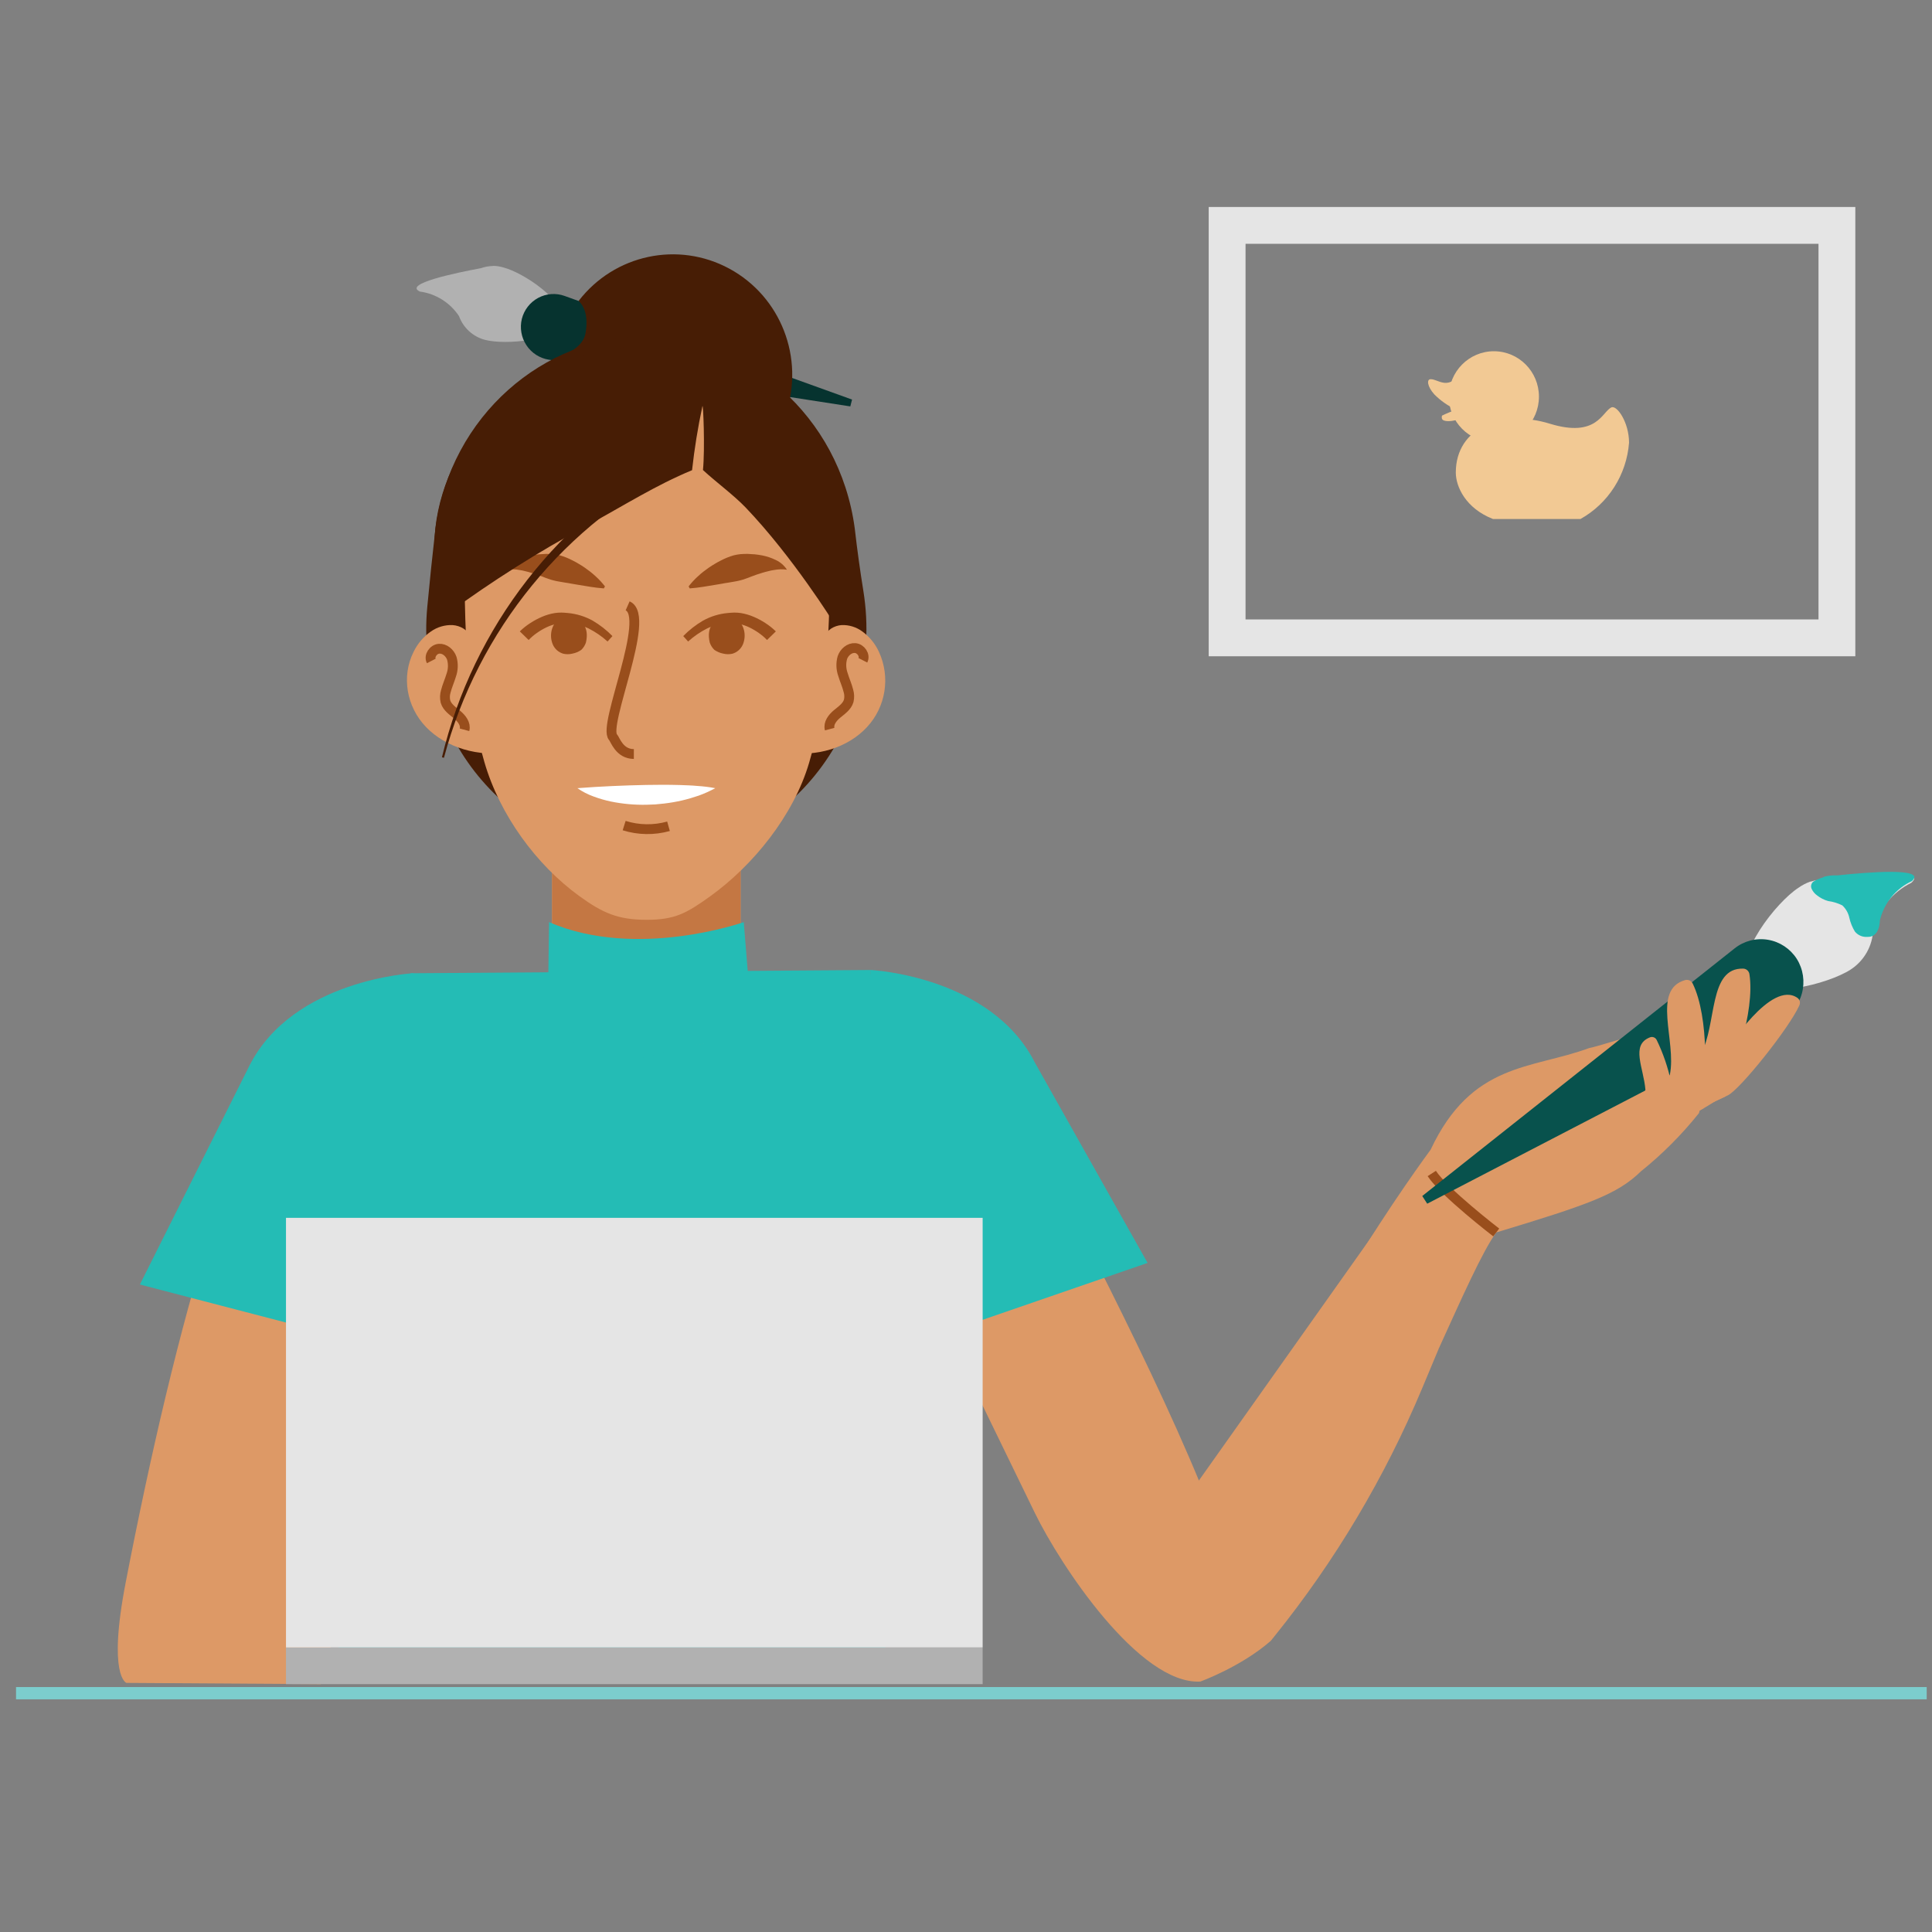 <?xml version="1.0" encoding="UTF-8"?>
<svg width="180px" height="180px" viewBox="0 0 180 180" version="1.1" xmlns="http://www.w3.org/2000/svg" xmlns:xlink="http://www.w3.org/1999/xlink">
    <rect x="0" y="0" width="180" height="180" fill="#808080" stroke="none"/>
    <title>PF_Ecommerce_Business_Creators</title>
    <g id="Page-1" stroke="none" stroke-width="1" fill="none" fill-rule="evenodd">
        <g id="PF_Ecommerce_Business_Creators" transform="translate(1, 21)">
            <path d="M41.978,73.755 C41.978,73.755 34.415,72.851 28.078,75.812 C21.74,78.773 15.242,102.975 10.707,126.454 C9.014,135.221 10.781,135.792 10.781,135.792 L28.885,135.907 L44.135,79.444 L41.978,73.755 Z" id="Path" fill="#DD9966" fill-rule="nonzero"></path>
            <path d="M78.132,73.412 C80.51,73.559 82.868,73.956 85.165,74.595 C88.93,75.64 91.981,78.186 93.568,81.494 C97.828,90.377 106.829,106.873 111.82,119.721 L111.82,119.721 C112.719,120.807 117.395,131.873 117.395,131.873 C114.624,134.3 110.829,135.668 110.829,135.668 L110.829,135.668 C105.15,135.961 97.788,124.834 95.408,119.942 L75.111,78.218 L78.132,73.412 Z" id="Path" fill="#DD9966" fill-rule="nonzero"></path>
            <path d="M29.732,119.563 L30.549,132.488 L81.483,132.488 L88.006,102.651 C88.006,102.651 81.874,91.604 80.612,87.603 C78.528,80.997 80.151,69.373 80.151,69.373 L37.248,69.675 C37.248,69.675 37.29,82.995 35.729,86.71 C28.452,104.034 29.732,119.563 29.732,119.563 L29.732,119.563 Z" id="Path" fill="#24BCB5" fill-rule="nonzero"></path>
            <path d="M80.151,69.373 C80.151,69.373 91.314,69.933 95.401,77.969 L105.917,96.663 L86.476,103.368 L80.151,92.242 L78.533,78.18 L80.151,69.373 Z" id="Path" fill="#24BCB5" fill-rule="nonzero"></path>
            <path d="M37.496,69.675 C37.496,69.675 26.333,70.235 22.246,78.271 L12.033,98.675 L32.638,104.039 L37.496,92.545 L39.114,78.482 L37.496,69.675 Z" id="Path" fill="#24BCB5" fill-rule="nonzero"></path>
            <rect id="Rectangle" fill="#B1B1B1" fill-rule="nonzero" x="25.645" y="132.488" width="64.906" height="3.419"></rect>
            <rect id="Rectangle" fill="#E5E5E5" fill-rule="nonzero" x="25.645" y="92.463" width="64.906" height="40.024"></rect>
            <path d="M105.291,124.567 L130.309,89.252 L133.054,104.627 L131.507,108.325 C128.026,116.648 123.393,124.43 117.745,131.439 C117.521,131.717 117.395,131.873 117.395,131.873 L105.291,124.567 L105.291,124.567 Z" id="Path" fill="#DD9966" fill-rule="nonzero"></path>
            <line x1="0.494" y1="136.75" x2="178.506" y2="136.75" id="Path" stroke="#7CCDCD" stroke-width="1.144"></line>
            <path d="M162.285,73.715 C161.41,74.673 160.617,75.705 159.917,76.801 C159.917,76.801 156.034,79.866 153.44,80.575 L154.246,83.724 C154.246,83.724 158.299,81.835 159.729,81.168 C160.725,79.474 161.814,76.47 162.285,73.715 Z" id="Path" fill="#DD9966" fill-rule="nonzero"></path>
            <path d="M158.118,75.423 C157.976,76.048 157.756,76.652 157.463,77.221 C156.687,78.016 155.795,78.686 154.817,79.207 C153.946,80.744 153.028,81.299 151.786,82.146 L151.443,85.154 C153.36,84.388 155.742,83.394 157.718,82.258 C158.13,80.619 158.314,77.949 158.118,75.423 Z" id="Path" fill="#DD9966" fill-rule="nonzero"></path>
            <path d="M151.88,88.133 C149.692,90.267 147.051,91.211 138.4,93.825 C137.1,95.616 135.196,99.92 133.054,104.627 L124.761,97.469 C128.455,91.289 132.285,86.119 132.285,86.119 C136.123,77.948 141.691,78.629 147.058,76.646 C149.082,76.232 154.399,74.007 154.559,75.983 C154.767,78.567 149.438,79.616 148.528,79.77 C147.886,79.903 147.265,80.127 146.685,80.436 C148.43,80.917 151.981,80.439 151.981,80.439 L151.88,88.133 Z" id="Path" fill="#DD9966" fill-rule="nonzero"></path>
            <path d="M151.57,75.405 C153.145,75.056 154.48,75.008 154.559,75.983 C154.767,78.567 149.438,79.616 148.528,79.77 C152.095,78.624 150.149,77.218 151.57,75.405 Z" id="Path" fill="#DD9966" fill-rule="nonzero"></path>
            <path d="M151.518,87.257 C151.518,87.257 154.761,85.164 155.1,84.747 C155.439,84.33 155.21,80.8 155.081,80.182 C154.965,79.622 154.822,79.078 154.66,78.559 C154.643,78.745 154.616,78.931 154.579,79.114 C154.094,80.048 153.393,80.851 152.537,81.456 L152.105,83.305 L150.281,84.263 L151.518,87.257 Z" id="Path" fill="#DD9966" fill-rule="nonzero"></path>
            <path d="M152.554,80.29 C150.365,80.711 148.412,80.756 146.685,80.436 C146.525,80.62 147.675,80.687 147.206,81.649 C146.575,82.945 142.487,83.943 140.072,83.364 C143.031,85.011 148.649,85.576 152.111,82.696 L152.554,80.29 Z" id="Path" fill="#DD9966" fill-rule="nonzero"></path>
            <g id="Group" transform="translate(132.126, 78.574)" fill="#DD9966" fill-rule="nonzero">
                <path d="M5.127,6.017 C5.119,6.007 5.155,5.968 5.233,5.903 C5.281,5.862 5.33,5.824 5.382,5.788 C5.445,5.748 5.517,5.702 5.601,5.65 C5.687,5.605 5.783,5.554 5.89,5.503 C5.945,5.48 6.002,5.456 6.062,5.431 L6.153,5.393 C6.185,5.382 6.218,5.371 6.25,5.36 C6.547,5.257 6.854,5.183 7.165,5.139 C7.96,5.032 8.766,5.05 9.555,5.192 C10.432,5.336 11.348,5.602 12.315,5.816 C12.784,5.922 13.259,6 13.737,6.048 C14.185,6.089 14.635,6.087 15.082,6.043 C15.854,5.964 16.609,5.766 17.32,5.455 C17.804,5.245 18.267,4.989 18.704,4.69 C18.781,4.637 18.85,4.59 18.91,4.55 C18.969,4.507 19.019,4.471 19.061,4.443 C19.144,4.388 19.193,4.363 19.202,4.372 C19.212,4.381 19.182,4.424 19.116,4.499 C19.082,4.536 19.04,4.581 18.989,4.633 C18.935,4.683 18.873,4.74 18.801,4.804 C18.386,5.159 17.927,5.46 17.435,5.698 C16.701,6.062 15.912,6.299 15.1,6.398 C14.625,6.455 14.146,6.465 13.67,6.426 C13.173,6.382 12.678,6.304 12.191,6.194 C11.203,5.974 10.299,5.701 9.457,5.543 C8.709,5.392 7.943,5.347 7.182,5.41 C6.887,5.437 6.595,5.489 6.309,5.565 L6.215,5.589 C6.184,5.599 6.155,5.609 6.126,5.618 C6.067,5.637 6.011,5.654 5.958,5.672 C5.852,5.711 5.756,5.75 5.668,5.782 C5.584,5.822 5.508,5.856 5.442,5.885 C5.375,5.914 5.323,5.946 5.277,5.966 C5.187,6.009 5.135,6.028 5.127,6.017 Z" id="Path"></path>
                <path d="M9.746,0.114 C9.745,0.065 9.973,0.006 10.349,0 C10.443,-0.001 10.546,0 10.657,0.009 C10.767,0.015 10.884,0.03 11.008,0.046 C11.544,0.125 12.064,0.291 12.548,0.538 C12.658,0.596 12.763,0.652 12.856,0.711 C12.952,0.768 13.037,0.827 13.113,0.882 C13.418,1.105 13.571,1.286 13.541,1.326 C13.475,1.416 12.722,0.918 11.683,0.593 C10.649,0.256 9.749,0.227 9.746,0.114 Z" id="Path"></path>
                <path d="M4.387,13.806 C4.378,13.829 4.27,13.812 4.086,13.749 C3.828,13.655 3.579,13.536 3.344,13.394 C2.991,13.185 2.661,12.938 2.361,12.657 C1.617,11.966 1.062,11.094 0.748,10.124 C0.619,9.732 0.533,9.327 0.492,8.917 C0.462,8.641 0.458,8.364 0.481,8.088 C0.5,7.893 0.529,7.787 0.554,7.788 C0.613,7.789 0.624,8.215 0.756,8.876 C1.085,10.609 2.064,12.147 3.49,13.168 C4.031,13.564 4.411,13.752 4.387,13.806 Z" id="Path"></path>
                <path d="M3.238,14.751 C3.225,14.774 3.128,14.744 2.959,14.669 C2.917,14.65 2.871,14.629 2.82,14.604 C2.77,14.578 2.719,14.545 2.663,14.512 C2.534,14.438 2.41,14.355 2.292,14.265 C2.226,14.214 2.157,14.161 2.085,14.106 C2.014,14.05 1.947,13.983 1.875,13.918 C1.721,13.778 1.575,13.629 1.439,13.472 C0.81,12.745 0.366,11.875 0.145,10.936 C0.098,10.733 0.062,10.526 0.038,10.319 C0.028,10.221 0.013,10.128 0.009,10.037 L0.001,9.775 C-0.003,9.625 0.003,9.476 0.017,9.327 C0.023,9.261 0.027,9.2 0.034,9.144 C0.044,9.088 0.054,9.038 0.063,8.992 C0.1,8.81 0.133,8.712 0.159,8.716 C0.185,8.719 0.202,8.822 0.21,9.002 C0.212,9.047 0.214,9.097 0.215,9.152 C0.217,9.206 0.224,9.266 0.229,9.329 C0.241,9.456 0.242,9.6 0.268,9.757 C0.278,9.836 0.289,9.919 0.299,10.005 C0.311,10.09 0.332,10.178 0.348,10.27 C0.377,10.454 0.432,10.645 0.482,10.848 C0.727,11.722 1.143,12.537 1.706,13.246 C1.84,13.405 1.962,13.562 2.094,13.692 C2.159,13.759 2.217,13.827 2.28,13.886 C2.343,13.945 2.403,14.002 2.461,14.056 C2.573,14.168 2.688,14.254 2.784,14.337 C2.832,14.377 2.876,14.418 2.918,14.452 C2.962,14.484 3.001,14.514 3.036,14.542 C3.177,14.654 3.25,14.728 3.238,14.751 Z" id="Path"></path>
            </g>
            <path d="M152.986,83.611 C153.01,83.588 152.979,83.505 152.889,83.399 C152.646,83.129 152.306,82.967 151.945,82.95 C151.807,82.948 151.723,82.977 151.721,83.011 C151.718,83.084 152.022,83.149 152.354,83.31 C152.689,83.466 152.932,83.66 152.986,83.611 Z" id="Path" fill="#DD9966" fill-rule="nonzero"></path>
            <path d="M153.696,80.447 C153.706,80.415 153.639,80.357 153.51,80.309 C153.167,80.193 152.792,80.219 152.468,80.382 C152.347,80.448 152.288,80.515 152.302,80.545 C152.335,80.61 152.631,80.517 152.999,80.495 C153.367,80.466 153.673,80.516 153.696,80.447 Z" id="Path" fill="#DD9966" fill-rule="nonzero"></path>
            <path d="M138.4,93.825 C138.4,93.825 133.52,90.069 132.395,88.331" id="Path" stroke="#994E1C" stroke-width="0.915"></path>
            <g id="Group" transform="translate(131.508, 60.229)" fill-rule="nonzero">
                <path d="M36.124,0.917 C35.743,1.057 35.382,1.247 35.051,1.483 C32.976,2.824 29.08,7.801 30.399,9.907 C31.717,12.012 37.795,10.474 39.908,9.106 C41.181,8.282 41.969,6.877 42.013,5.352 C42.528,3.459 43.823,1.88 45.57,1.015 C47.259,-0.533 40.72,0.253 37.658,0.693 C37.169,0.686 36.682,0.755 36.215,0.9 L36.124,0.917 L36.124,0.917 Z" id="Path" fill="#E5E5E5"></path>
                <path d="M42.633,4.537 C43.016,2.913 44.118,1.557 45.622,0.861 C47.057,-0.438 41.34,0.042 38.664,0.33 C38.239,0.307 37.814,0.352 37.403,0.464 L37.36,0.511 C37.036,0.6 36.725,0.734 36.437,0.908 C36.236,1.066 36.169,1.343 36.275,1.577 C36.386,1.82 36.558,2.029 36.773,2.184 C37.082,2.431 37.436,2.613 37.816,2.719 C38.275,2.778 38.721,2.916 39.136,3.125 C39.467,3.432 39.696,3.835 39.79,4.279 C39.892,4.733 40.068,5.168 40.31,5.565 C40.594,5.91 41.027,6.094 41.47,6.059 C42.652,6.109 42.633,4.537 42.633,4.537 Z" id="Path-2" fill="#24BCB5"></path>
                <path d="M29.098,7.133 C29.977,6.434 31.108,6.142 32.212,6.328 C33.315,6.514 34.29,7.161 34.896,8.111 L34.896,8.111 C35.494,9.066 35.666,10.231 35.372,11.321 C35.079,12.411 34.345,13.328 33.35,13.847 L0.462,30.917 L0,30.2 L29.098,7.133 Z" id="Path-3" fill="#08524D"></path>
            </g>
            <path d="M166.475,71.978 C164.002,70.227 159.917,76.801 159.917,76.801 C159.917,76.801 156.034,79.866 153.44,80.575 L154.246,83.724 C154.246,83.724 158.834,81.585 159.97,81.056 C161.106,80.526 165.708,74.764 166.634,72.683 C166.758,72.44 166.691,72.142 166.475,71.978 L166.475,71.978 Z" id="Path" fill="#DD9966" fill-rule="nonzero"></path>
            <path d="M157.463,77.221 C158.987,74.439 158.143,69.123 161.435,69.245 C161.73,69.266 161.966,69.498 161.995,69.795 C162.514,73.179 160.543,79.196 158.991,81.465 C156.847,82.93 153.794,84.215 151.443,85.154 L153.44,80.575 C156.012,79.534 155.63,79.007 157.463,77.221 Z" id="Path" fill="#DD9966" fill-rule="nonzero"></path>
            <path d="M154.579,79.114 C155.215,76.001 152.843,71.178 156.022,70.307 C156.309,70.239 156.604,70.39 156.719,70.665 C158.211,73.74 158.102,80.076 157.288,82.708 C155.688,84.711 153.874,86.53 151.88,88.133 L149.905,83.355 C152.055,81.59 153.354,81.369 154.579,79.114 Z" id="Path" fill="#DD9966" fill-rule="nonzero"></path>
            <path d="M151.725,82.992 L152.3,80.534 C152.136,78.474 150.895,76.357 152.725,75.646 C152.963,75.553 153.232,75.658 153.347,75.888 C153.962,77.153 154.416,78.491 154.702,79.869 C154.83,80.487 155.133,83.974 154.721,84.434 C154.308,84.893 150.597,88.043 150.597,88.043 L149.251,84.418 L151.725,82.992 Z" id="Path" fill="#DD9966" fill-rule="nonzero"></path>
            <path d="M134.634,23.03 C134.634,24.318 135.534,26.353 138.1,27.355 L146.249,27.355 C148.846,25.904 150.546,23.233 150.774,20.247 C150.774,18.339 149.644,16.725 149.131,16.956 C148.271,17.345 147.789,19.826 143.391,18.474 C138.992,17.123 134.634,18.784 134.634,23.03 Z" id="Path-4" fill="#F2C994" fill-rule="nonzero"></path>
            <ellipse id="Oval" fill="#F2C994" fill-rule="nonzero" cx="138.184" cy="15.957" rx="4.196" ry="4.233"></ellipse>
            <path d="M137.216,14.673 C137.226,14.845 137.368,14.98 137.539,14.98 C137.71,14.98 137.852,14.845 137.862,14.673 C137.864,14.488 137.72,14.335 137.537,14.329 C137.45,14.328 137.367,14.364 137.308,14.428 C137.247,14.495 137.214,14.582 137.216,14.673 L137.216,14.673 Z" id="Path-5" fill="#F2C994" fill-rule="nonzero"></path>
            <path d="M132.29,14.329 C132.677,14.329 133.025,14.596 133.539,14.663 C133.858,14.698 134.179,14.615 134.441,14.429 C134.558,14.878 134.731,15.311 134.955,15.716 C135.145,16.093 135.532,16.093 135.825,16.703 C135.937,16.928 135.956,17.189 135.876,17.427 C135.799,17.662 135.629,17.854 135.406,17.957 C135.123,18.053 134.832,18.123 134.536,18.166 C134.283,18.233 133.476,18.333 133.35,18.024 C133.318,17.926 133.318,17.821 133.35,17.723 C133.737,17.522 134.251,17.347 134.631,17.146 C133.89,16.803 133.215,16.331 132.638,15.75 C131.966,15.006 131.902,14.329 132.29,14.329 Z" id="Path-6" fill="#F2C994" fill-rule="nonzero"></path>
            <path d="M141.265,25.973 C139.253,25.726 138.507,24.368 138.507,23.037 C138.507,21.706 140.008,19.564 143.11,20.392 C145.356,21.001 146.991,19.511 148.181,20.604 C148.349,21.644 146.345,21.389 145.725,22.182 C146.102,22.323 146.957,22.826 146.48,23.064 C145.725,23.46 144.878,23.213 144.023,23.213 C144.53,23.758 144.723,24.528 144.535,25.25 C144.166,26.405 141.265,25.973 141.265,25.973 Z" id="Path-7" fill="#F2C994" fill-rule="nonzero"></path>
            <rect id="Rectangle" stroke="#E5E5E5" stroke-width="3.431" x="113.329" y="0" width="56.812" height="38.427"></rect>
            <g id="Group" transform="translate(37.812, 3.771)" fill-rule="nonzero">
                <path d="M7.173,0 L7.173,0 L7.103,0.01 C6.727,0.02 6.356,0.089 6.001,0.214 C3.664,0.646 -1.291,1.681 0.314,2.394 C1.796,2.595 3.121,3.427 3.953,4.68 C4.354,5.781 5.268,6.611 6.395,6.898 C8.265,7.376 13.066,7.001 13.518,5.143 C13.97,3.285 9.928,0.616 8.092,0.149 C7.794,0.058 7.485,0.008 7.173,0 L7.173,0 Z" id="Path-8" fill="#B1B1B1"></path>
                <path d="M40.572,12.456 L40.409,13.093 L12.318,8.74 C11.468,8.606 10.712,8.119 10.235,7.397 C9.757,6.675 9.602,5.784 9.806,4.94 L9.806,4.94 C10.018,4.1 10.572,3.388 11.332,2.981 C12.091,2.574 12.986,2.509 13.795,2.802 L40.572,12.456 Z" id="Path-9" fill="#06332F"></path>
            </g>
            <path d="M50.576,13.912 C50.576,13.397 50.61,12.883 50.679,12.373 C50.679,12.373 53.221,11.731 53.539,10.105 C53.983,7.832 52.906,7.041 52.906,7.041 C56.236,2.707 62.184,1.437 66.969,4.04 C71.753,6.642 73.971,12.354 72.211,17.542 C70.452,22.731 65.231,25.875 59.869,24.975 C54.507,24.076 50.576,19.396 50.576,13.912 L50.576,13.912 Z" id="Path" fill="#471D05" fill-rule="nonzero"></path>
            <path d="M59.102,10.318 L59.102,10.318 C49.715,10.358 40.992,17.673 39.571,28.214 C39.269,30.867 39.024,33.266 38.81,35.533 C37.641,47.892 46.903,58.602 58.801,58.695 C59.005,58.696 59.21,58.698 59.414,58.699 C71.982,58.751 81.521,46.982 79.437,34.047 C79.142,32.219 78.87,30.294 78.633,28.214 C77.212,17.673 68.49,10.358 59.102,10.318 Z" id="Path" fill="#471D05" fill-rule="nonzero"></path>
            <path d="M50.438,57.337 L67.996,57.337 L67.996,71.46 C67.996,74.202 65.793,76.424 63.075,76.424 L55.359,76.424 C52.642,76.424 50.438,74.202 50.438,71.46 L50.438,57.337 L50.438,57.337 Z" id="Path" fill="#DD9966" fill-rule="nonzero"></path>
            <path d="M50.438,65.03 C50.865,65.41 51.304,65.775 51.764,66.113 C53.948,67.721 56.605,68.817 59.224,68.508 C61.841,68.83 64.504,67.748 66.695,66.151 C67.146,65.823 67.577,65.469 67.996,65.101 L67.996,57.337 L50.438,57.337 L50.438,65.03 Z" id="Path" fill="#C47743" fill-rule="nonzero"></path>
            <path d="M59.218,64.696 C56.566,64.689 55.151,64.064 52.971,62.483 C48.954,59.569 45.554,54.909 44.129,50 C42.704,45.09 42.403,39.903 42.304,34.771 L42.135,32.679 C42.159,22.759 49.825,14.735 59.255,14.759 C68.686,14.783 76.311,22.845 76.287,32.766 L76.282,34.857 C76.157,39.989 75.83,45.174 74.38,50.076 C72.931,54.978 69.18,59.625 65.149,62.518 C62.961,64.089 61.871,64.702 59.218,64.696 Z" id="Path" fill="#DD9966" fill-rule="nonzero"></path>
            <path d="M42.8,38.295 C42.597,37.695 41.884,37.286 41.159,37.237 C40.441,37.21 39.733,37.42 39.144,37.836 C38.455,38.317 37.9,38.97 37.533,39.731 C36.391,42.011 36.857,44.825 38.694,46.74 C40.53,48.656 43.655,49.584 46.475,49.053" id="Path" fill="#DD9966" fill-rule="nonzero"></path>
            <path d="M75.841,38.295 C76.035,37.695 76.719,37.286 77.414,37.237 C78.106,37.211 78.786,37.422 79.345,37.836 C80.011,38.324 80.543,38.977 80.888,39.731 C81.973,42.077 81.533,44.853 79.777,46.74 C78.016,48.656 75.022,49.584 72.319,49.053" id="Path" fill="#DD9966" fill-rule="nonzero"></path>
            <path d="M57.15,55.919 C58.493,56.34 59.929,56.362 61.284,55.982" id="Path" stroke="#994E1C" stroke-width="0.915"></path>
            <path d="M79.392,40.518 C79.637,40.044 79.197,39.416 78.669,39.378 C78.14,39.34 77.657,39.763 77.482,40.267 C77.335,40.784 77.354,41.336 77.535,41.842 C77.687,42.354 77.914,42.842 78.043,43.36 C78.135,43.663 78.145,43.984 78.074,44.293 C77.92,44.827 77.415,45.163 76.989,45.516 C76.563,45.869 76.154,46.393 76.299,46.93" id="Path" stroke="#994E1C" stroke-width="0.915"></path>
            <path d="M39.183,40.581 C38.938,40.107 39.378,39.479 39.907,39.441 C40.435,39.403 40.918,39.826 41.093,40.33 C41.24,40.847 41.221,41.399 41.041,41.905 C40.888,42.417 40.662,42.905 40.532,43.423 C40.441,43.726 40.43,44.047 40.502,44.356 C40.656,44.89 41.16,45.226 41.586,45.579 C42.013,45.932 42.422,46.456 42.277,46.993" id="Path" stroke="#994E1C" stroke-width="0.915"></path>
            <path d="M55.26,33.82 C54.386,33.758 53.6,33.602 52.821,33.478 C52.629,33.44 52.435,33.418 52.246,33.381 C52.15,33.365 52.056,33.347 51.963,33.328 L51.68,33.285 C51.307,33.213 50.934,33.174 50.58,33.077 C50.402,33.037 50.226,32.983 50.055,32.917 C49.882,32.861 49.711,32.795 49.538,32.722 L49.016,32.532 C48.843,32.48 48.665,32.418 48.488,32.365 C48.313,32.321 48.128,32.25 47.951,32.22 C47.861,32.202 47.768,32.175 47.675,32.152 L47.399,32.106 C47.004,32.029 46.599,32.019 46.201,32.078 C46.452,31.689 46.806,31.378 47.223,31.182 C47.635,30.978 48.072,30.831 48.523,30.744 C48.746,30.698 48.966,30.676 49.192,30.646 L49.862,30.605 C50.082,30.605 50.304,30.61 50.525,30.627 C50.742,30.65 50.957,30.689 51.168,30.741 C51.584,30.861 51.986,31.024 52.368,31.227 C52.56,31.325 52.75,31.423 52.932,31.538 C53.115,31.65 53.299,31.757 53.474,31.882 C53.648,32.006 53.822,32.131 53.99,32.262 C54.159,32.392 54.319,32.537 54.479,32.68 C54.801,32.97 55.097,33.289 55.362,33.632 L55.26,33.82 Z" id="Path" fill="#994E1C" fill-rule="nonzero"></path>
            <path d="M63.158,33.632 C63.423,33.289 63.718,32.97 64.041,32.68 C64.2,32.537 64.36,32.392 64.529,32.262 C64.698,32.131 64.871,32.006 65.046,31.882 C65.22,31.757 65.405,31.65 65.588,31.538 C65.769,31.423 65.959,31.325 66.151,31.227 C66.534,31.024 66.936,30.861 67.351,30.741 C67.563,30.689 67.778,30.65 67.994,30.627 C68.215,30.61 68.437,30.605 68.658,30.605 L69.327,30.646 C69.553,30.676 69.774,30.698 69.997,30.744 C70.447,30.831 70.884,30.978 71.296,31.182 C71.713,31.378 72.067,31.689 72.319,32.078 C71.921,32.019 71.516,32.029 71.121,32.106 L70.845,32.152 C70.751,32.175 70.659,32.202 70.569,32.22 C70.391,32.25 70.206,32.322 70.032,32.365 C69.855,32.418 69.676,32.48 69.503,32.532 L68.982,32.722 C68.809,32.795 68.637,32.861 68.464,32.917 C68.293,32.983 68.118,33.037 67.939,33.077 C67.585,33.174 67.212,33.213 66.84,33.285 L66.557,33.328 C66.463,33.347 66.369,33.365 66.274,33.381 C66.085,33.418 65.89,33.44 65.698,33.478 C64.92,33.602 64.133,33.758 63.26,33.82 L63.158,33.632 Z" id="Path" fill="#994E1C" fill-rule="nonzero"></path>
            <path d="M51.973,36.51 C53.206,36.647 53.922,37.399 53.592,38.855 C53.506,39.118 53.356,39.356 53.157,39.548 C52.907,39.723 52.623,39.842 52.323,39.898 C52.048,39.965 51.761,39.968 51.484,39.907 C51.04,39.78 50.677,39.457 50.496,39.029 C50.321,38.601 50.29,38.128 50.407,37.681 C50.441,37.553 50.487,37.429 50.545,37.31 C50.804,36.764 51.377,36.443 51.973,36.51 L51.973,36.51 Z" id="Path" fill="#994E1C" fill-rule="nonzero"></path>
            <path d="M57.475,35.446 C59.716,36.428 55.117,46.611 56.113,47.678 C56.314,47.892 56.696,49.246 58.054,49.25" id="Path" stroke="#994E1C" stroke-width="0.915"></path>
            <path d="M55.605,38.768 C55.072,38.285 54.478,37.877 53.838,37.553 C53.212,37.257 52.531,37.095 51.84,37.077 C51.667,37.067 51.491,37.074 51.317,37.076 L51.08,37.092 L50.844,37.13 C50.519,37.199 50.203,37.307 49.903,37.452 C49.594,37.6 49.297,37.775 49.017,37.974 C48.741,38.166 48.485,38.384 48.252,38.627 L47.43,37.825 C47.727,37.535 48.053,37.276 48.403,37.052 C48.743,36.829 49.101,36.636 49.474,36.476 C49.857,36.309 50.258,36.19 50.669,36.12 L50.988,36.083 C51.096,36.079 51.208,36.073 51.312,36.073 C51.512,36.083 51.71,36.088 51.91,36.113 C52.717,36.187 53.5,36.427 54.21,36.819 C54.887,37.215 55.509,37.7 56.059,38.262 L55.605,38.768 Z" id="Path" fill="#994E1C" fill-rule="nonzero"></path>
            <path d="M66.742,36.51 C65.509,36.647 64.792,37.399 65.123,38.855 C65.209,39.118 65.358,39.356 65.557,39.548 C65.808,39.723 66.092,39.842 66.392,39.898 C66.667,39.965 66.954,39.968 67.23,39.907 C67.674,39.78 68.037,39.457 68.218,39.029 C68.393,38.601 68.425,38.128 68.308,37.681 C68.274,37.553 68.228,37.429 68.17,37.31 C67.911,36.764 67.338,36.443 66.742,36.51 L66.742,36.51 Z" id="Path" fill="#994E1C" fill-rule="nonzero"></path>
            <path d="M62.656,38.262 C63.205,37.7 63.827,37.215 64.504,36.819 C65.215,36.427 65.998,36.187 66.805,36.113 C67.004,36.088 67.203,36.083 67.402,36.073 C67.507,36.073 67.618,36.079 67.726,36.083 L68.045,36.12 C68.456,36.19 68.858,36.309 69.24,36.476 C69.613,36.636 69.972,36.829 70.312,37.052 C70.661,37.276 70.987,37.535 71.285,37.825 L70.463,38.627 C70.23,38.384 69.974,38.166 69.698,37.974 C69.418,37.775 69.121,37.6 68.811,37.452 C68.512,37.307 68.196,37.199 67.871,37.13 L67.634,37.092 L67.398,37.076 C67.224,37.074 67.048,37.067 66.875,37.077 C66.183,37.095 65.503,37.257 64.877,37.553 C64.237,37.877 63.643,38.285 63.11,38.768 L62.656,38.262 Z" id="Path" fill="#994E1C" fill-rule="nonzero"></path>
            <path d="M73.142,17.919 C72.006,16.78 70.711,15.814 69.299,15.052 C64.497,10.821 56.883,10.015 50.122,13.442 C41.337,17.896 37.151,28.051 40.773,36.123 C44.857,33.129 49.141,30.422 53.595,28.023 C57.18,26.073 60.081,24.211 63.478,22.806 C63.698,20.803 64.02,18.813 64.443,16.844 C64.519,16.559 64.69,20.794 64.494,22.792 C65.68,23.896 67.369,25.129 68.484,26.298 C72.901,30.926 76.659,36.993 76.659,36.993 C80.365,32.792 78.254,23.016 73.142,17.919 Z" id="Path" fill="#471D05" fill-rule="nonzero"></path>
            <path d="M62.657,22.348 C51.666,27.749 43.534,37.69 40.362,49.601 L40.174,49.554 C43.102,37.375 51.118,27.074 62.151,21.314 L62.657,22.348 Z" id="Path" fill="#471D05" fill-rule="nonzero"></path>
            <path d="M52.797,52.433 C53.929,52.346 54.983,52.282 56.043,52.235 C57.098,52.19 58.145,52.149 59.194,52.132 L60.772,52.116 C61.301,52.128 61.83,52.114 62.364,52.14 C62.898,52.162 63.435,52.172 63.979,52.226 C64.536,52.259 65.089,52.328 65.637,52.433 C65.142,52.703 64.628,52.934 64.099,53.125 C63.576,53.306 63.044,53.46 62.505,53.585 C61.967,53.707 61.423,53.8 60.876,53.864 C60.602,53.896 60.328,53.922 60.053,53.945 L59.226,53.977 C58.117,53.999 57.008,53.899 55.921,53.677 C55.373,53.561 54.835,53.405 54.309,53.21 C53.773,53.02 53.265,52.759 52.797,52.433 Z" id="Path" fill="#FFFFFF" fill-rule="nonzero"></path>
            <path d="M50.155,64.913 L50.077,70.46 C50.077,70.46 49.694,75.67 52.133,76.056 C54.571,76.442 58.729,77.599 58.729,77.599 L65.808,75.959 C65.808,75.959 69.645,72.689 68.82,71.377 L68.294,64.913 C68.294,64.913 58.309,68.448 50.155,64.913 Z" id="Path" fill="#24BCB5" fill-rule="nonzero"></path>
        </g>
    </g>
</svg>